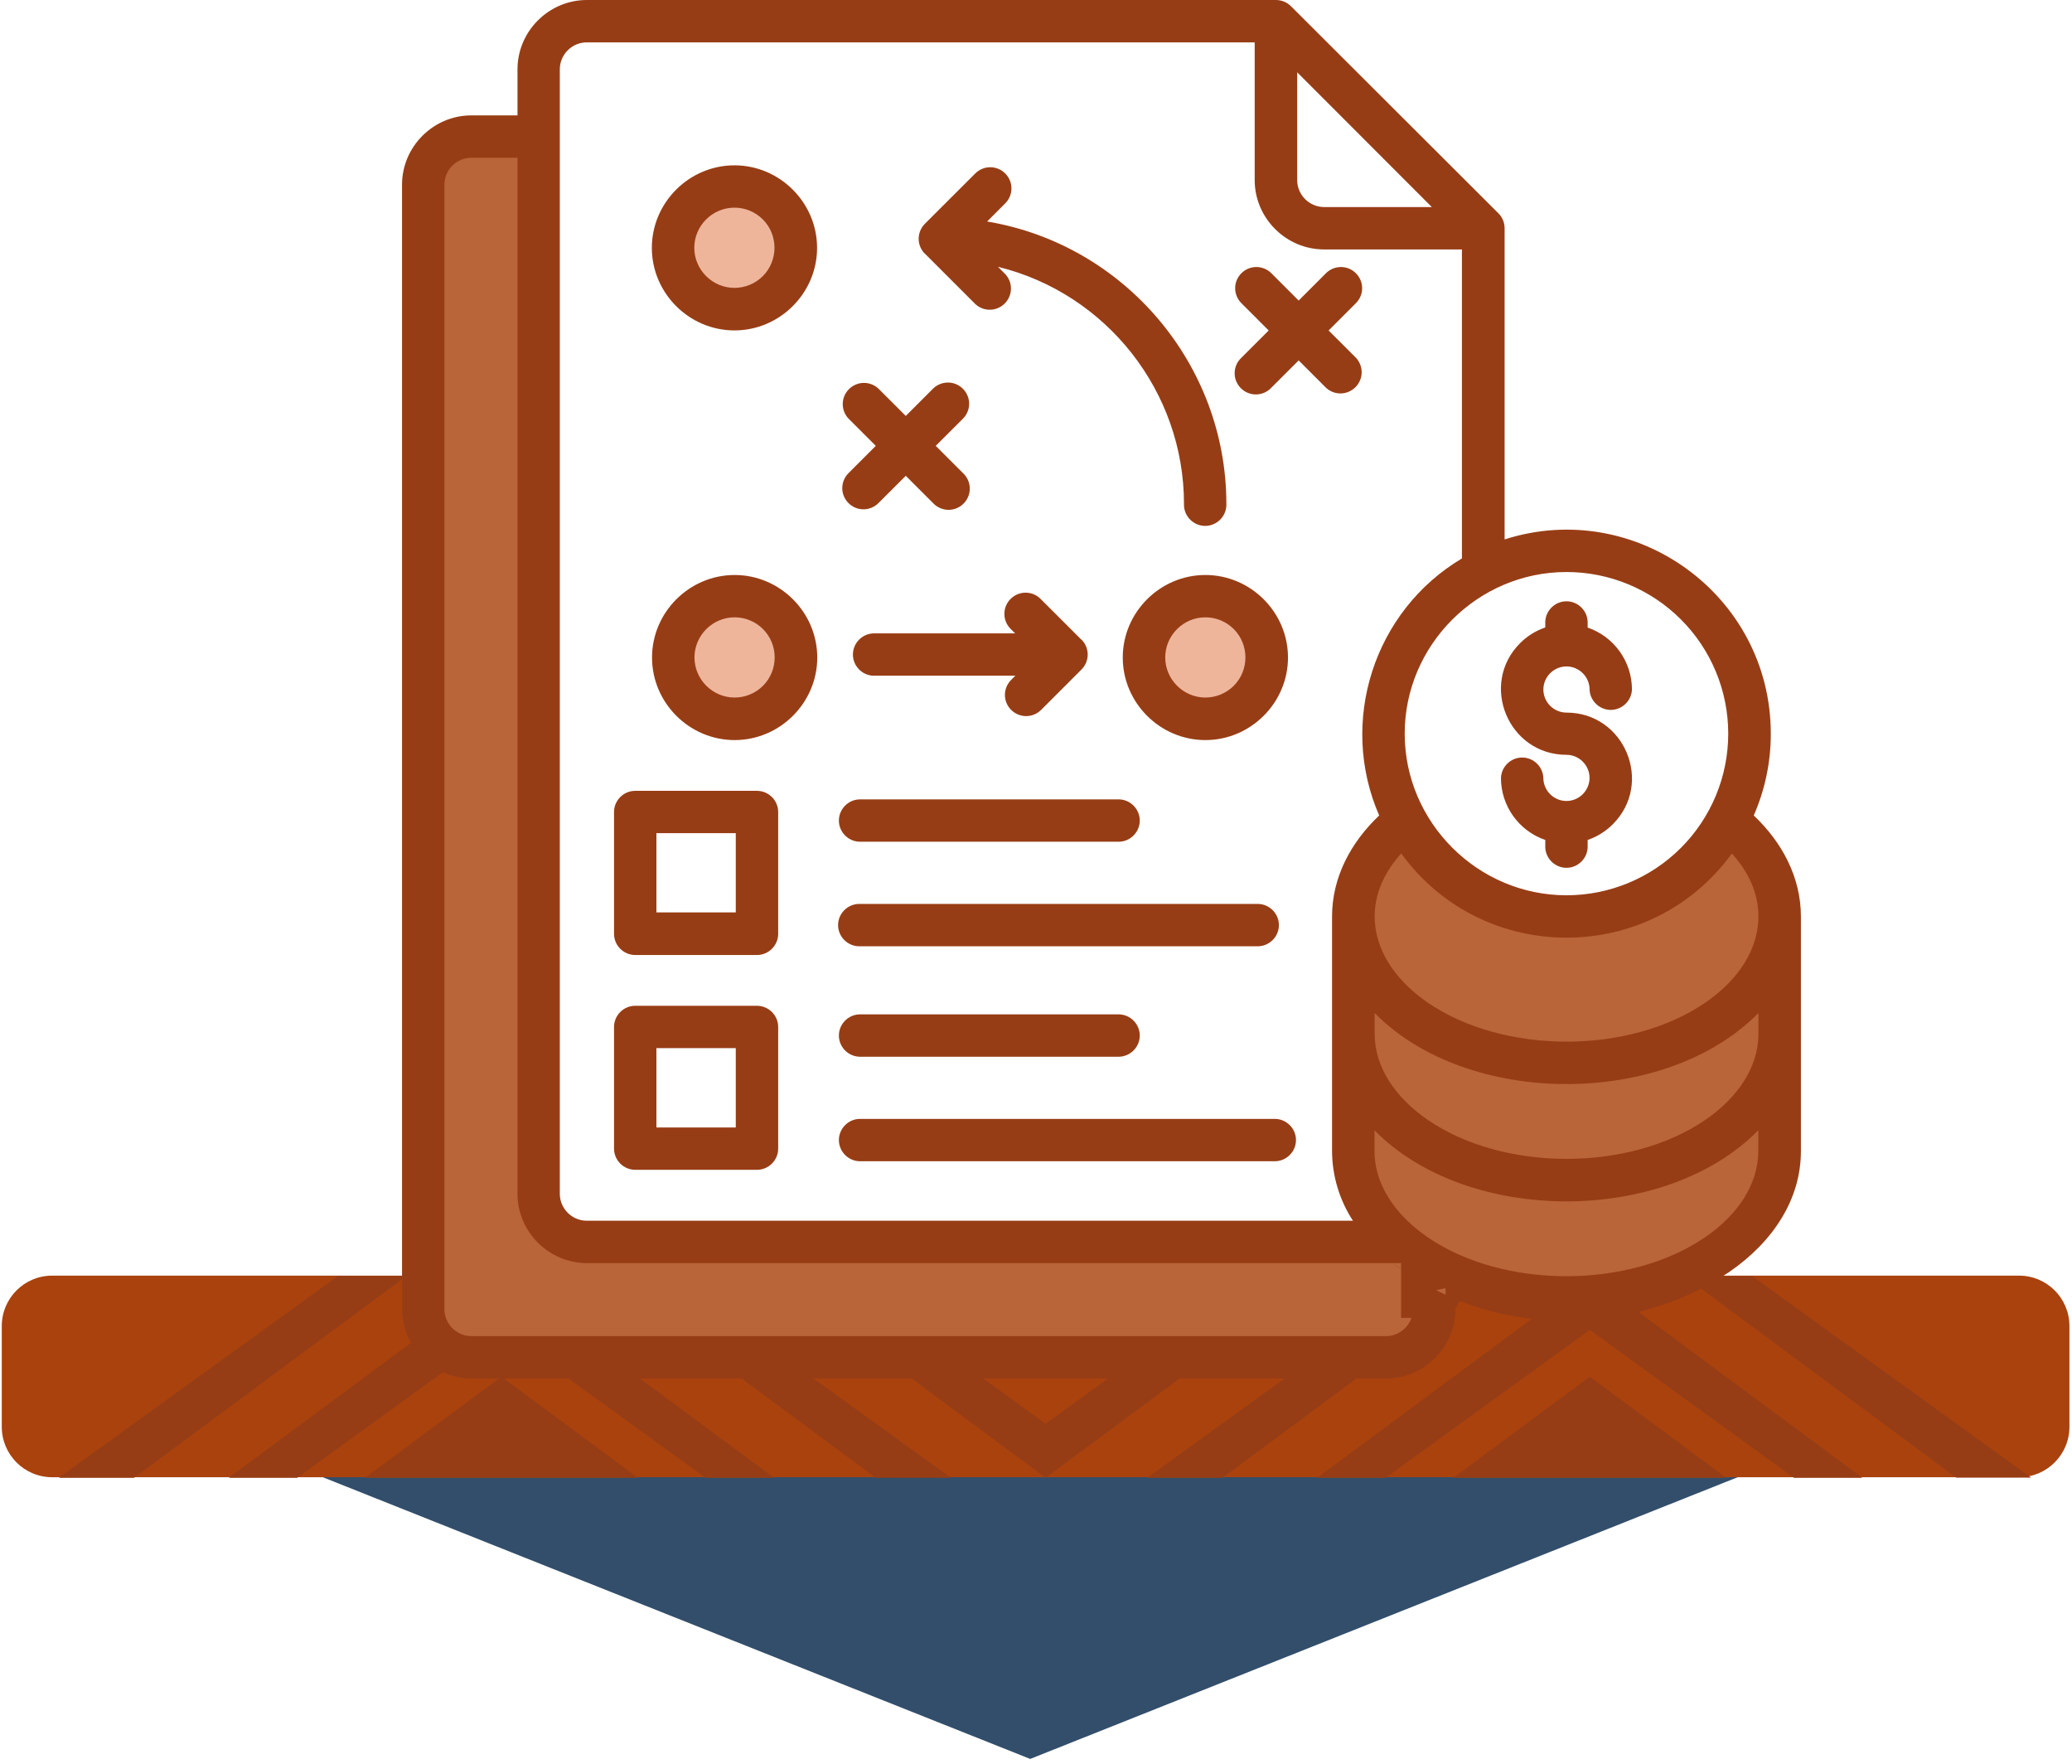 <?xml version="1.0" encoding="UTF-8" standalone="no"?>
<!DOCTYPE svg PUBLIC "-//W3C//DTD SVG 1.1//EN" "http://www.w3.org/Graphics/SVG/1.1/DTD/svg11.dtd">
<svg width="100%" height="100%" viewBox="0 0 343 292" version="1.1" xmlns="http://www.w3.org/2000/svg" xmlns:xlink="http://www.w3.org/1999/xlink" xml:space="preserve" xmlns:serif="http://www.serif.com/" style="fill-rule:evenodd;clip-rule:evenodd;stroke-linejoin:round;stroke-miterlimit:2;">
    <g transform="matrix(1,0,0,1,-2391.37,-1295.96)">
        <g transform="matrix(1.869,0,0,1,-2844.12,140.621)">
            <g transform="matrix(1,0,0,1,316.058,-283)">
                <g transform="matrix(-7.257,-1.66058e-15,4.71863e-16,-7.2,2519.41,1729.46)">
                    <path d="M2.618,7.855L-18.329,7.855L-7.855,0L2.618,7.855Z" style="fill:rgb(50,78,107);fill-rule:nonzero;"/>
                </g>
                <g transform="matrix(0.535,0,0,1,1061.54,282)">
                    <g transform="matrix(0.975,0,0,0.467,2478.06,673.592)">
                        <path d="M539.004,1503.68C539.004,1493.83 535.172,1485.82 530.452,1485.82L196.469,1485.82C191.749,1485.82 187.917,1493.83 187.917,1503.68L187.917,1539.4C187.917,1549.26 191.749,1557.27 196.469,1557.27L530.452,1557.27C535.172,1557.27 539.004,1549.26 539.004,1539.4L539.004,1503.68Z" style="fill:rgb(170,66,14);"/>
                    </g>
                    <g>
                        <g transform="matrix(2.151,0,0,2.124,2941.08,1384.22)">
                            <path d="M2.618,7.855L-18.329,7.855L-7.855,0L2.618,7.855Z" style="fill:rgb(150,61,21);fill-rule:nonzero;"/>
                        </g>
                        <g transform="matrix(2.151,0,0,2.124,2760.89,1384.22)">
                            <path d="M2.618,7.855L-18.329,7.855L-7.855,0L2.618,7.855Z" style="fill:rgb(150,61,21);fill-rule:nonzero;"/>
                        </g>
                        <g transform="matrix(2.151,0,0,2.124,2777.78,1367.53)">
                            <path d="M0,15.71L-15.71,4.189L-31.421,15.71L-36.657,15.71L-15.71,0L5.237,15.71L0,15.71Z" style="fill:rgb(150,61,21);fill-rule:nonzero;"/>
                        </g>
                        <g transform="matrix(2.151,0,0,2.124,2867.88,1400.9)">
                            <path d="M0,-15.71L-15.71,-4.189L-31.421,-15.71L-36.657,-15.71L-15.71,0L5.237,-15.71L0,-15.71Z" style="fill:rgb(150,61,21);fill-rule:nonzero;"/>
                        </g>
                        <g transform="matrix(2.151,0,0,2.124,2957.97,1367.53)">
                            <path d="M0,15.71L-15.71,4.189L-31.42,15.71L-36.657,15.71L-15.71,0L5.237,15.71L0,15.71Z" style="fill:rgb(150,61,21);fill-rule:nonzero;"/>
                        </g>
                        <g transform="matrix(-1.736,1.254,1.27,1.714,2695.4,1407.86)">
                            <path d="M-19.306,-9.401L7.299,-9.401L2.649,-5.999L-23.533,-6.309L-19.306,-9.401Z" style="fill:rgb(150,61,21);fill-rule:nonzero;"/>
                        </g>
                        <g transform="matrix(-1.736,1.254,1.27,1.714,2875.59,1407.86)">
                            <path d="M-19.306,-9.401L7.299,-9.401L2.649,-5.999L-23.533,-6.309L-19.306,-9.401Z" style="fill:rgb(150,61,21);fill-rule:nonzero;"/>
                        </g>
                        <g transform="matrix(1.736,1.254,1.27,-1.714,2785.49,1360.57)">
                            <path d="M-3.072,-6.309L23.533,-6.309L18.883,-9.711L-7.299,-9.401L-3.072,-6.309Z" style="fill:rgb(150,61,21);fill-rule:nonzero;"/>
                        </g>
                        <g transform="matrix(2.151,0,0,2.124,2941.08,1384.22)">
                            <path d="M2.618,7.855L-18.329,7.855L-7.855,0L2.618,7.855Z" style="fill:rgb(150,61,21);fill-rule:nonzero;"/>
                        </g>
                        <g transform="matrix(2.151,0,0,2.124,2760.89,1384.22)">
                            <path d="M2.618,7.855L-18.329,7.855L-7.855,0L2.618,7.855Z" style="fill:rgb(150,61,21);fill-rule:nonzero;"/>
                        </g>
                        <g transform="matrix(2.151,0,0,2.124,2777.78,1367.53)">
                            <path d="M0,15.71L-15.71,4.189L-31.421,15.71L-36.657,15.71L-15.71,0L5.237,15.71L0,15.71Z" style="fill:rgb(150,61,21);fill-rule:nonzero;"/>
                        </g>
                        <g transform="matrix(2.151,0,0,2.124,2867.88,1400.9)">
                            <path d="M0,-15.71L-15.71,-4.189L-31.421,-15.71L-36.657,-15.71L-15.71,0L5.237,-15.71L0,-15.71Z" style="fill:rgb(150,61,21);fill-rule:nonzero;"/>
                        </g>
                        <g transform="matrix(2.151,0,0,2.124,2957.97,1367.53)">
                            <path d="M0,15.71L-15.71,4.189L-31.42,15.71L-36.657,15.71L-15.71,0L5.237,15.71L0,15.71Z" style="fill:rgb(150,61,21);fill-rule:nonzero;"/>
                        </g>
                        <g transform="matrix(-1.736,1.254,1.27,1.714,2695.4,1407.86)">
                            <path d="M-19.306,-9.401L7.299,-9.401L2.649,-5.999L-23.533,-6.309L-19.306,-9.401Z" style="fill:rgb(150,61,21);fill-rule:nonzero;"/>
                        </g>
                        <g transform="matrix(1.736,1.254,-1.27,1.714,2972.63,1407.86)">
                            <path d="M-19.306,-9.401L7.299,-9.401L2.649,-5.999L-23.533,-6.309L-19.306,-9.401Z" style="fill:rgb(150,61,21);fill-rule:nonzero;"/>
                        </g>
                        <g transform="matrix(-1.736,1.254,1.27,1.714,2875.59,1407.86)">
                            <path d="M-19.306,-9.401L7.299,-9.401L2.649,-5.999L-23.533,-6.309L-19.306,-9.401Z" style="fill:rgb(150,61,21);fill-rule:nonzero;"/>
                        </g>
                        <g transform="matrix(1.736,1.254,1.27,-1.714,2785.49,1360.57)">
                            <path d="M-3.072,-6.309L23.533,-6.309L18.883,-9.711L-7.299,-9.401L-3.072,-6.309Z" style="fill:rgb(150,61,21);fill-rule:nonzero;"/>
                        </g>
                    </g>
                </g>
            </g>
        </g>
        <g transform="matrix(1.869,0,0,1,-2844.12,140.621)">
            <g transform="matrix(0.432,0,0,0.975,1775.15,-109.374)">
                <path d="M2485.05,1328.37C2485.05,1325.4 2482.14,1322.99 2478.55,1322.99L2465.55,1322.99C2461.96,1322.99 2459.05,1325.4 2459.05,1328.37L2459.05,1519.6C2459.05,1522.58 2461.96,1524.99 2465.55,1524.99L2478.55,1524.99C2482.14,1524.99 2485.05,1522.58 2485.05,1519.6L2485.05,1328.37Z" style="fill:rgb(185,100,57);"/>
            </g>
        </g>
        <g transform="matrix(1.869,0,0,1,-2844.12,140.621)">
            <g transform="matrix(0.584,0,0,0.924,1402.07,-28.622)">
                <path d="M2615.05,1506.74C2615.05,1503.84 2613.06,1501.49 2610.6,1501.49L2471,1501.49C2468.54,1501.49 2466.55,1503.84 2466.55,1506.74L2466.55,1517.24C2466.55,1520.13 2468.54,1522.49 2471,1522.49L2610.6,1522.49C2613.06,1522.49 2615.05,1520.13 2615.05,1517.24L2615.05,1506.74Z" style="fill:rgb(185,100,57);"/>
            </g>
        </g>
        <g transform="matrix(1.869,0,0,1,-2844.12,140.621)">
            <g transform="matrix(0.535,0,0,1,1522.08,-144.621)">
                <path d="M2614.55,1454.49L2614.55,1498.49C2629.22,1518.32 2668.05,1521.49 2684.55,1495.99L2685.55,1453.49L2677.05,1438.16C2660.16,1455.19 2641.46,1456.43 2620.57,1438.79L2614.55,1454.49Z" style="fill:rgb(185,100,57);"/>
            </g>
        </g>
        <g transform="matrix(1.869,0,0,1,-2844.12,140.621)">
            <g transform="matrix(0.535,0,0,1,1519.94,-145.121)">
                <ellipse cx="2515.55" cy="1409.74" rx="9.5" ry="10.25" style="fill:rgb(228,139,99);fill-opacity:0.64;"/>
            </g>
        </g>
        <g transform="matrix(1.869,0,0,1,-2844.12,140.621)">
            <g transform="matrix(0.535,0,0,1,1561.95,-144.121)">
                <ellipse cx="2515.55" cy="1409.74" rx="9.5" ry="10.25" style="fill:rgb(228,139,99);fill-opacity:0.64;"/>
            </g>
        </g>
        <g transform="matrix(1.869,0,0,1,-2844.12,140.621)">
            <g transform="matrix(0.535,0,0,1,1520.2,-212.621)">
                <ellipse cx="2515.55" cy="1409.74" rx="9.5" ry="10.25" style="fill:rgb(228,139,99);fill-opacity:0.64;"/>
            </g>
        </g>
        <g transform="matrix(1.869,0,0,1,-2844.12,140.621)">
            <g transform="matrix(0.271,0,0,0.506,2829.4,1139.88)">
                <path d="M386.6,285C386.741,281.3 389.823,278.333 393.525,278.333C397.227,278.333 400.309,281.3 400.45,285C400.45,289.142 403.858,292.55 408,292.55C412.142,292.55 415.55,289.142 415.55,285C415.55,280.862 412.148,277.455 408.01,277.45C389.01,277.45 379.42,254.36 392.87,240.91C395.18,238.599 397.989,236.848 401.08,235.79L401.08,233.9C401.221,230.2 404.303,227.233 408.005,227.233C411.707,227.233 414.789,230.2 414.93,233.9L414.93,235.83C423.57,238.786 429.411,246.958 429.41,256.09C429.269,259.79 426.187,262.757 422.485,262.757C418.783,262.757 415.701,259.79 415.56,256.09C415.56,251.948 412.152,248.54 408.01,248.54C403.868,248.54 400.46,251.948 400.46,256.09C400.46,260.232 403.868,263.64 408.01,263.64C427.01,263.64 436.59,286.72 423.14,300.18C420.83,302.491 418.021,304.242 414.93,305.3L414.93,307.22C414.933,307.308 414.935,307.395 414.935,307.483C414.935,311.285 411.807,314.413 408.005,314.413C404.203,314.413 401.075,311.285 401.075,307.483C401.075,307.395 401.077,307.308 401.08,307.22L401.08,305.3C392.426,302.34 386.582,294.146 386.6,285ZM445.39,233.14C435.479,223.229 422.022,217.655 408.006,217.655C379.002,217.655 355.136,241.521 355.136,270.525C355.136,299.529 379.002,323.395 408.006,323.395C422.022,323.395 435.479,317.821 445.39,307.91C455.304,298 460.88,284.543 460.88,270.525C460.88,256.507 455.304,243.05 445.39,233.14ZM354,309.72C339.42,325.82 343.79,345.53 362.69,358.52C387.48,375.52 428.59,375.52 453.38,358.52C472.28,345.52 476.65,325.81 462.07,309.72C435.41,346.44 380.66,346.44 354,309.72ZM470.75,368.72C470.75,379.53 464.11,389.5 453.38,396.87C428.59,413.87 387.48,413.87 362.69,396.87C351.96,389.5 345.32,379.53 345.32,368.72L345.32,361.9C375.75,392.9 440.32,392.9 470.75,361.9L470.75,368.73L470.75,368.72ZM201,157.66C202.295,156.391 204.037,155.679 205.851,155.679C209.652,155.679 212.781,158.808 212.781,162.609C212.781,164.423 212.069,166.165 210.8,167.46L201.86,176.39L210.8,185.33C212.199,186.64 212.994,188.473 212.994,190.389C212.994,194.191 209.866,197.319 206.064,197.319C204.145,197.319 202.31,196.522 201,195.12L192.07,186.19L183.13,195.12C181.832,196.418 180.07,197.148 178.235,197.148C174.437,197.148 171.312,194.023 171.312,190.225C171.312,188.39 172.042,186.628 173.34,185.33L182.27,176.39L173.34,167.46C172.138,166.176 171.469,164.482 171.469,162.724C171.469,158.922 174.598,155.794 178.399,155.794C180.155,155.794 181.847,156.461 183.13,157.66L192.07,166.6L201,157.66ZM329.41,119.92C330.708,118.622 332.47,117.892 334.305,117.892C338.103,117.892 341.228,121.017 341.228,124.815C341.228,126.65 340.498,128.412 339.2,129.71L330.27,138.65L339.2,147.58C340.402,148.864 341.071,150.558 341.071,152.316C341.071,156.118 337.942,159.246 334.141,159.246C332.385,159.246 330.693,158.579 329.41,157.38L320.48,148.44L311.54,157.38C310.23,158.779 308.397,159.574 306.481,159.574C302.679,159.574 299.551,156.446 299.551,152.644C299.551,150.725 300.348,148.89 301.75,147.58L310.68,138.65L301.75,129.71C300.452,128.412 299.722,126.65 299.722,124.815C299.722,121.017 302.847,117.892 306.645,117.892C308.48,117.892 310.242,118.622 311.54,119.92L320.48,128.86L329.41,119.92ZM198.41,113.6L214.79,130C216.073,131.199 217.765,131.866 219.521,131.866C223.322,131.866 226.451,128.738 226.451,124.936C226.451,123.178 225.782,121.484 224.58,120.2L222.2,117.82C257.789,126.559 283.011,158.733 283,195.38C282.997,195.468 282.995,195.555 282.995,195.643C282.995,199.445 286.123,202.573 289.925,202.573C293.727,202.573 296.855,199.445 296.855,195.643C296.855,195.555 296.853,195.468 296.85,195.38C296.849,149.814 263.6,110.53 218.66,103L224.58,97.07C225.878,95.772 226.608,94.01 226.608,92.175C226.608,88.377 223.483,85.252 219.685,85.252C217.85,85.252 216.088,85.982 214.79,87.28L198.35,103.72C197.03,105.022 196.285,106.801 196.285,108.655C196.285,110.509 197.03,112.288 198.35,113.59L198.41,113.6ZM249.5,239.76C250.799,241.057 251.529,242.82 251.529,244.655C251.529,246.515 250.779,248.299 249.45,249.6L236.35,262.71C235.047,264.039 233.262,264.789 231.401,264.789C227.599,264.789 224.471,261.661 224.471,257.859C224.471,255.998 225.221,254.213 226.55,252.91L227.88,251.58L181.46,251.58C177.76,251.439 174.793,248.357 174.793,244.655C174.793,240.953 177.76,237.871 181.46,237.73L227.82,237.73L226.49,236.4C225.091,235.09 224.296,233.257 224.296,231.341C224.296,227.539 227.424,224.411 231.226,224.411C233.145,224.411 234.98,225.208 236.29,226.61L249.44,239.76L249.5,239.76ZM145.41,236.32C142.95,233.859 139.61,232.475 136.131,232.475C128.933,232.475 123.011,238.398 123.011,245.595C123.011,252.792 128.933,258.715 136.131,258.715C139.61,258.715 142.95,257.331 145.41,254.87C150.491,249.779 150.491,241.411 145.41,236.32ZM136.14,218.63C150.952,218.63 163.14,230.818 163.14,245.63C163.14,260.442 150.952,272.63 136.14,272.63C121.328,272.63 109.14,260.442 109.14,245.63C109.14,230.818 121.328,218.63 136.14,218.63ZM299.27,236.32C296.81,233.859 293.47,232.475 289.991,232.475C282.793,232.475 276.871,238.398 276.871,245.595C276.871,252.792 282.793,258.715 289.991,258.715C293.47,258.715 296.81,257.331 299.27,254.87C304.346,249.776 304.346,241.414 299.27,236.32ZM289.99,218.63C304.802,218.63 316.99,230.818 316.99,245.63C316.99,260.442 304.802,272.63 289.99,272.63C275.178,272.63 262.99,260.442 262.99,245.63C262.99,230.818 275.178,218.63 289.99,218.63ZM145.35,102.32C142.89,99.859 139.55,98.475 136.071,98.475C128.873,98.475 122.951,104.398 122.951,111.595C122.951,118.792 128.873,124.715 136.071,124.715C139.55,124.715 142.89,123.331 145.35,120.87C150.431,115.779 150.431,107.411 145.35,102.32ZM136.08,84.63C150.892,84.63 163.08,96.818 163.08,111.63C163.08,126.442 150.892,138.63 136.08,138.63C121.268,138.63 109.08,126.442 109.08,111.63C109.08,96.818 121.268,84.63 136.08,84.63ZM364,98.28L320,54.2L320,89.5C320.016,94.314 323.976,98.269 328.79,98.28L364,98.28ZM357.38,431.15C357.739,431.402 358.073,431.687 358.38,432C359.72,433.13 361.14,434.22 362.64,435.25C387.43,452.25 428.54,452.25 453.33,435.25C464.06,427.87 470.7,417.9 470.7,407.09L470.7,400.27C440.27,431.27 375.7,431.27 345.27,400.27L345.27,407.09C345.27,416.01 349.79,424.36 357.4,431.15L357.38,431.15ZM373.8,213.24C345.06,230.384 333.421,266.616 346.8,297.29C337.5,306.1 331.39,317.55 331.39,330.36L331.39,407.09C331.435,415.174 333.807,423.077 338.22,429.85L87.8,429.85C82.982,429.845 79.016,425.888 79,421.07L79,53.19C79.016,48.38 82.97,44.426 87.78,44.41L306.11,44.41L306.11,89.5C306.132,101.912 316.338,112.118 328.75,112.14L373.84,112.14L373.84,213.24L373.8,213.24ZM65.17,82.15L50.07,82.15C45.256,82.161 41.296,86.116 41.28,90.93L41.28,458.81C41.296,463.624 45.256,467.579 50.07,467.59L349.059,467.59C353.87,467.574 357.823,463.62 357.839,458.81L357.839,443.71L87.8,443.71C75.39,443.688 65.186,433.48 65.17,421.07L65.17,82.15ZM365.264,452.574L351,443.71C352.26,444.71 356.479,447.026 357.839,447.96C387.439,468.3 431.6,466.95 461.2,446.61C475.68,436.66 484.63,422.7 484.63,407.09L484.63,330.36C484.63,317.54 478.52,306.1 469.22,297.29C472.905,288.861 474.802,279.759 474.79,270.56C474.79,225.26 430.6,193.31 387.79,206.99L387.79,105.21C387.795,103.355 387.048,101.575 385.72,100.28L318,32.62C316.683,31.281 314.878,30.534 313,30.55L87.8,30.55C75.39,30.572 65.186,40.78 65.17,53.19L65.17,68.29L50.07,68.29C37.656,68.306 27.446,78.516 27.43,90.93L27.43,458.81C27.446,471.224 37.656,481.434 50.07,481.45L349.059,481.45C361.488,481.455 371.723,471.239 371.739,458.81L375.735,450.408L365.264,452.574ZM136.51,303.08L110.57,303.08L110.57,329L136.51,329L136.51,303.08ZM143.44,289.23L103.64,289.23C99.844,289.23 96.72,292.354 96.72,296.15C96.72,296.153 96.72,296.157 96.72,296.16L96.72,336C96.72,336.003 96.72,336.007 96.72,336.01C96.72,339.806 99.844,342.93 103.64,342.93L143.44,342.93C147.242,342.93 150.37,339.802 150.37,336L150.37,296.16C150.37,292.358 147.242,289.23 143.44,289.23ZM136.51,373.39L110.57,373.39L110.57,399.34L136.51,399.34L136.51,373.39ZM143.44,359.54L103.64,359.54C99.844,359.54 96.72,362.664 96.72,366.46C96.72,366.463 96.72,366.467 96.72,366.47L96.72,406.27C96.72,410.066 99.844,413.19 103.64,413.19L143.44,413.19C143.443,413.19 143.447,413.19 143.45,413.19C147.246,413.19 150.37,410.066 150.37,406.27L150.37,366.47C150.37,362.668 147.242,359.54 143.44,359.54ZM176.88,305.88L261.88,305.88C265.58,305.739 268.547,302.657 268.547,298.955C268.547,295.253 265.58,292.171 261.88,292.03L176.88,292.03C173.18,292.171 170.213,295.253 170.213,298.955C170.213,302.657 173.18,305.739 176.88,305.88ZM176.88,340.08L307.09,340.08C310.892,340.08 314.02,336.952 314.02,333.15C314.02,329.348 310.892,326.22 307.09,326.22L176.88,326.22C173.078,326.22 169.95,329.348 169.95,333.15C169.95,336.952 173.078,340.08 176.88,340.08ZM176.88,376.2L261.88,376.2C265.58,376.059 268.547,372.977 268.547,369.275C268.547,365.573 265.58,362.491 261.88,362.35L176.88,362.35C173.18,362.491 170.213,365.573 170.213,369.275C170.213,372.977 173.18,376.059 176.88,376.2ZM176.88,410.39L312.41,410.39C312.498,410.393 312.585,410.395 312.673,410.395C316.475,410.395 319.603,407.267 319.603,403.465C319.603,399.663 316.475,396.535 312.673,396.535C312.585,396.535 312.498,396.537 312.41,396.54L176.88,396.54C173.18,396.681 170.213,399.763 170.213,403.465C170.213,407.167 173.18,410.249 176.88,410.39Z" style="fill:rgb(151,61,21);"/>
            </g>
        </g>
        <g transform="matrix(1.869,0,0,1,-2844.12,140.621)">
            <g transform="matrix(0.443,0,0,0.959,1762.82,-77.084)">
                <rect x="2624.16" y="1502.76" width="7" height="9.8" style="fill:rgb(151,61,21);"/>
            </g>
        </g>
    </g>
</svg>
